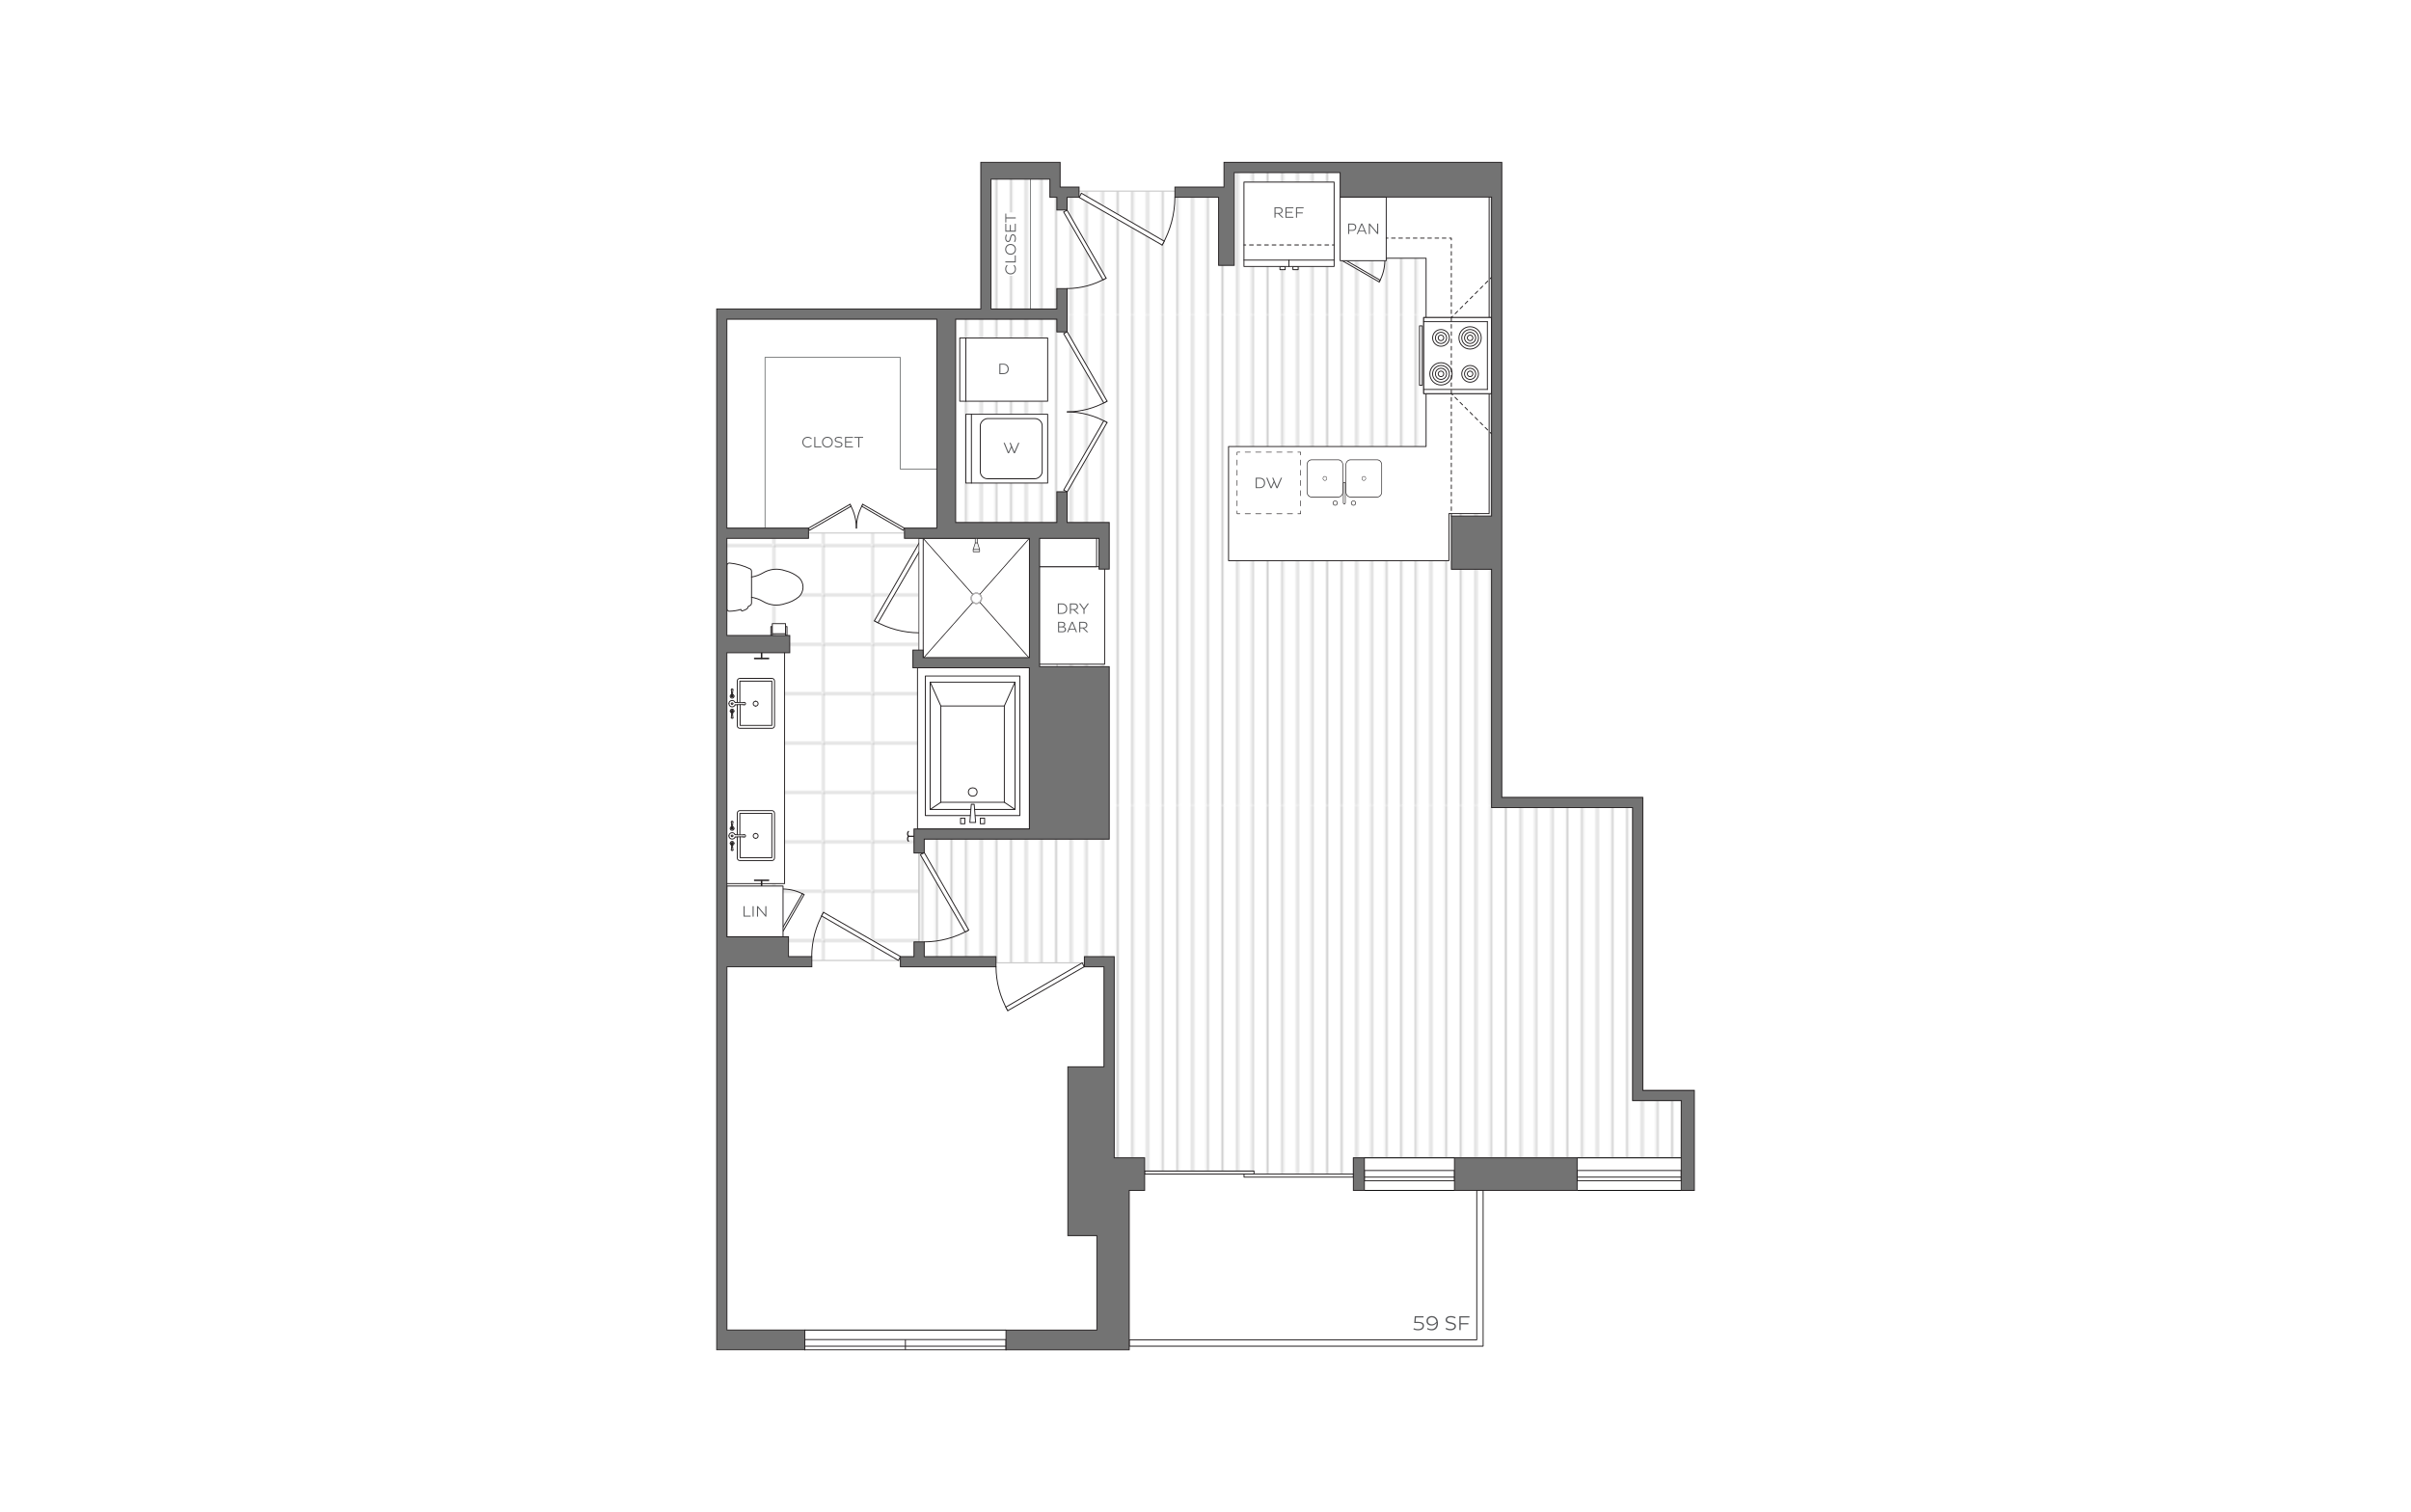 <?xml version="1.0" encoding="UTF-8"?>
<svg xmlns="http://www.w3.org/2000/svg" xmlns:xlink="http://www.w3.org/1999/xlink" viewBox="0 0 998 626">
  <defs>
    <clipPath id="clippath">
      <rect x="0" y="0" width="218.96" height="238.72" style="fill: none; stroke-width: 0px;"/>
    </clipPath>
    <pattern id="New_Pattern_Swatch_2" data-name="New Pattern Swatch 2" x="0" y="0" width="218.96" height="238.72" patternTransform="translate(-5131.61 -72.45) scale(.85)" patternUnits="userSpaceOnUse" viewBox="0 0 218.96 238.72">
      <g>
        <rect width="218.96" height="238.72" style="fill: none; stroke-width: 0px;"/>
        <g style="clip-path: url(#clippath);">
          <line x1="215.16" y1="238.72" x2="215.16" y2="0" style="fill: none; stroke: #ccc; stroke-miterlimit: 10; stroke-width: .95px;"/>
          <line x1="207.86" y1="238.72" x2="207.86" y2="0" style="fill: none; stroke: #ccc; stroke-miterlimit: 10; stroke-width: .95px;"/>
          <line x1="200.55" y1="238.72" x2="200.55" y2="0" style="fill: none; stroke: #ccc; stroke-miterlimit: 10; stroke-width: .95px;"/>
          <line x1="193.25" y1="238.72" x2="193.25" y2="0" style="fill: none; stroke: #ccc; stroke-miterlimit: 10; stroke-width: .95px;"/>
          <line x1="185.95" y1="238.72" x2="185.95" y2="0" style="fill: none; stroke: #ccc; stroke-miterlimit: 10; stroke-width: .95px;"/>
          <line x1="178.64" y1="238.72" x2="178.64" y2="0" style="fill: none; stroke: #ccc; stroke-miterlimit: 10; stroke-width: .95px;"/>
          <line x1="171.34" y1="238.72" x2="171.34" y2="0" style="fill: none; stroke: #ccc; stroke-miterlimit: 10; stroke-width: .95px;"/>
          <line x1="164.04" y1="238.72" x2="164.04" y2="0" style="fill: none; stroke: #ccc; stroke-miterlimit: 10; stroke-width: .95px;"/>
          <line x1="127.91" y1="238.72" x2="127.91" y2="0" style="fill: none; stroke: #ccc; stroke-miterlimit: 10; stroke-width: .95px;"/>
          <line x1="135.21" y1="238.72" x2="135.21" y2="0" style="fill: none; stroke: #ccc; stroke-miterlimit: 10; stroke-width: .95px;"/>
          <line x1="142.32" y1="238.72" x2="142.32" y2="0" style="fill: none; stroke: #ccc; stroke-miterlimit: 10; stroke-width: .95px;"/>
          <line x1="149.62" y1="238.72" x2="149.62" y2="0" style="fill: none; stroke: #ccc; stroke-miterlimit: 10; stroke-width: .95px;"/>
          <line x1="156.73" y1="238.72" x2="156.73" y2="0" style="fill: none; stroke: #ccc; stroke-miterlimit: 10; stroke-width: .95px;"/>
          <line x1="91.77" y1="238.72" x2="91.77" y2="0" style="fill: none; stroke: #ccc; stroke-miterlimit: 10; stroke-width: .95px;"/>
          <line x1="99.08" y1="238.72" x2="99.08" y2="0" style="fill: none; stroke: #ccc; stroke-miterlimit: 10; stroke-width: .95px;"/>
          <line x1="84.47" y1="238.72" x2="84.47" y2="0" style="fill: none; stroke: #ccc; stroke-miterlimit: 10; stroke-width: .95px;"/>
          <line x1="77.17" y1="238.72" x2="77.17" y2="0" style="fill: none; stroke: #ccc; stroke-miterlimit: 10; stroke-width: .95px;"/>
          <line x1="69.86" y1="238.72" x2="69.86" y2="0" style="fill: none; stroke: #ccc; stroke-miterlimit: 10; stroke-width: .95px;"/>
          <line x1="62.56" y1="238.72" x2="62.56" y2="0" style="fill: none; stroke: #ccc; stroke-miterlimit: 10; stroke-width: .95px;"/>
          <line x1="55.26" y1="238.72" x2="55.26" y2="0" style="fill: none; stroke: #ccc; stroke-miterlimit: 10; stroke-width: .95px;"/>
          <line x1="47.95" y1="238.72" x2="47.95" y2="0" style="fill: none; stroke: #ccc; stroke-miterlimit: 10; stroke-width: .95px;"/>
          <line x1="40.65" y1="238.72" x2="40.65" y2="0" style="fill: none; stroke: #ccc; stroke-miterlimit: 10; stroke-width: .95px;"/>
          <line x1="33.35" y1="238.72" x2="33.35" y2="0" style="fill: none; stroke: #ccc; stroke-miterlimit: 10; stroke-width: .95px;"/>
          <line x1="26.04" y1="238.72" x2="26.04" y2="0" style="fill: none; stroke: #ccc; stroke-miterlimit: 10; stroke-width: .95px;"/>
          <line x1="18.74" y1="238.72" x2="18.74" y2="0" style="fill: none; stroke: #ccc; stroke-miterlimit: 10; stroke-width: .95px;"/>
          <line x1="11.44" y1="238.72" x2="11.44" y2="0" style="fill: none; stroke: #ccc; stroke-miterlimit: 10; stroke-width: .95px;"/>
          <line x1="4.14" y1="238.72" x2="4.14" y2="0" style="fill: none; stroke: #ccc; stroke-miterlimit: 10; stroke-width: .95px;"/>
          <line x1="106.19" y1="238.72" x2="106.19" y2="0" style="fill: none; stroke: #ccc; stroke-miterlimit: 10; stroke-width: .95px;"/>
          <line x1="113.49" y1="238.72" x2="113.49" y2="0" style="fill: none; stroke: #ccc; stroke-miterlimit: 10; stroke-width: .95px;"/>
          <line x1="120.6" y1="238.72" x2="120.6" y2="0" style="fill: none; stroke: #ccc; stroke-miterlimit: 10; stroke-width: .95px;"/>
        </g>
      </g>
    </pattern>
    <pattern id="New_Pattern_Swatch_4" data-name="New Pattern Swatch 4" x="0" y="0" width="27.33" height="27.33" patternTransform="translate(-6138.71 -939.22) scale(.73)" patternUnits="userSpaceOnUse" viewBox="0 0 27.33 27.33">
      <g>
        <rect width="27.33" height="27.33" style="fill: none; stroke-width: 0px;"/>
        <path d="M27.33,27.33H0V0h27.33v27.33ZM.19,27.14h26.96V.19H.19v26.96Z" style="fill: gray; stroke-width: 0px;"/>
      </g>
    </pattern>
    <filter id="drop-shadow-1" filterUnits="userSpaceOnUse">
      <feOffset dx="-1" dy="-1"/>
      <feGaussianBlur result="blur" stdDeviation="3"/>
      <feFlood flood-color="#000" flood-opacity=".12"/>
      <feComposite in2="blur" operator="in"/>
      <feComposite in="SourceGraphic"/>
    </filter>
    <filter id="drop-shadow-2" filterUnits="userSpaceOnUse">
      <feOffset dx="-1" dy="-1"/>
      <feGaussianBlur result="blur-2" stdDeviation="3"/>
      <feFlood flood-color="#000" flood-opacity=".12"/>
      <feComposite in2="blur-2" operator="in"/>
      <feComposite in="SourceGraphic"/>
    </filter>
    <filter id="drop-shadow-3" filterUnits="userSpaceOnUse">
      <feOffset dx="-1" dy="-1"/>
      <feGaussianBlur result="blur-3" stdDeviation="3"/>
      <feFlood flood-color="#000" flood-opacity=".12"/>
      <feComposite in2="blur-3" operator="in"/>
      <feComposite in="SourceGraphic"/>
    </filter>
    <filter id="drop-shadow-4" filterUnits="userSpaceOnUse">
      <feOffset dx="-1" dy="-1"/>
      <feGaussianBlur result="blur-4" stdDeviation="3"/>
      <feFlood flood-color="#000" flood-opacity=".12"/>
      <feComposite in2="blur-4" operator="in"/>
      <feComposite in="SourceGraphic"/>
    </filter>
  </defs>
  <g id="backgrounds">
    <rect x="-15" y="-13" width="1028" height="652" style="fill: #fff; stroke-width: 0px;"/>
  </g>
  <g id="floorplans">
    <g>
      <g>
        <path d="M585.4,547.64l.23-2.74h3.62v.52h-3.13l-.15,1.81h1.12c1.37,0,2.34.46,2.34,1.6,0,1.35-1.13,1.91-2.38,1.91-1.04,0-1.69-.28-1.99-.41l.18-.49c.28.14.89.4,1.79.4s1.83-.37,1.83-1.39c0-.86-.78-1.16-1.78-1.16h-1.64l-.02-.04Z" style="fill: #58595b; stroke-width: 0px;"/>
        <path d="M592.59,550.23c1.35,0,2.06-1.01,2.06-2.44v-.11c-.3.39-.96,1.07-2.07,1.07-1.3,0-2.11-.7-2.11-1.9s.94-2.02,2.19-2.02c1.63,0,2.57,1.18,2.57,2.97s-.94,2.95-2.59,2.95c-.91,0-1.62-.32-1.93-.54l.2-.47c.3.23.91.51,1.68.51ZM594.6,547.14c-.19-1.06-.85-1.78-1.93-1.78-.94,0-1.61.64-1.61,1.49,0,.94.68,1.41,1.61,1.41,1.06,0,1.7-.77,1.93-1.12Z" style="fill: #58595b; stroke-width: 0px;"/>
        <path d="M598.55,549.68c.36.22,1.06.52,1.83.52.98,0,1.69-.43,1.69-1.14,0-.51-.37-.78-1.18-.96l-1.12-.26c-.9-.22-1.39-.7-1.39-1.43,0-.84.68-1.58,2.19-1.58.77,0,1.54.23,1.96.46l-.17.52c-.39-.24-1.16-.46-1.81-.46-1.11,0-1.58.47-1.58,1.01,0,.48.33.76.97.91l1.18.29c.99.25,1.56.65,1.56,1.46,0,1.03-.96,1.71-2.3,1.71-.81,0-1.6-.29-1.96-.51l.14-.55Z" style="fill: #58595b; stroke-width: 0px;"/>
        <path d="M604.63,548.27v2.38h-.55v-5.75h4.19v.52h-3.64v2.33h3.19v.52h-3.19Z" style="fill: #58595b; stroke-width: 0px;"/>
      </g>
      <polygon points="678.34 452.91 678.34 332.97 620.03 332.97 620.03 68.89 509.54 68.89 509.54 79.12 438.07 79.12 438.07 72.4 407.68 72.4 407.68 129.42 393.15 129.42 393.15 219.54 437.55 219.54 437.55 345.23 380.39 345.23 380.39 398.6 459.15 398.6 459.15 484.8 519.07 484.8 519.07 486.06 560.21 486.06 560.21 479.32 695.92 479.32 695.92 452.91 678.34 452.91" style="fill: url(#New_Pattern_Swatch_2); stroke: #ccc; stroke-miterlimit: 1; stroke-width: .5px;"/>
      <rect x="298.47" y="220.65" width="81.92" height="176.96" style="fill: url(#New_Pattern_Swatch_4); stroke: #ccc; stroke-miterlimit: 1; stroke-width: .5px;"/>
      <g>
        <rect x="473.81" y="484.8" width="45.26" height="1.25" style="fill: #fff; stroke: #231f20; stroke-linecap: round; stroke-linejoin: round; stroke-width: .38px;"/>
        <rect x="514.95" y="486.06" width="45.26" height="1.25" style="fill: #fff; stroke: #231f20; stroke-linecap: round; stroke-linejoin: round; stroke-width: .38px;"/>
      </g>
      <g>
        <path d="M486.33,81.74c-.05,6.95-1.85,13.67-5.28,19.71" style="fill: none; stroke: #231f20; stroke-linecap: round; stroke-linejoin: round; stroke-width: .38px;"/>
        <polygon points="481.93 99.86 447.62 79.98 446.74 81.74 481.05 101.45 481.93 99.86" style="fill: #fff; stroke: #231f20; stroke-linecap: round; stroke-linejoin: round; stroke-width: .38px;"/>
      </g>
      <g>
        <path d="M441.72,119.46c5.7-.04,11.2-1.52,16.15-4.33" style="fill: none; stroke: #231f20; stroke-linecap: round; stroke-linejoin: round; stroke-width: .38px;"/>
        <polygon points="456.57 115.86 440.27 87.74 441.72 87.02 457.86 115.14 456.57 115.86" style="fill: #fff; stroke: #231f20; stroke-linecap: round; stroke-linejoin: round; stroke-width: .38px;"/>
      </g>
      <g>
        <path d="M412.28,400.22c.05,6.41,1.71,12.61,4.87,18.18" style="fill: none; stroke: #231f20; stroke-linecap: round; stroke-linejoin: round; stroke-width: .38px;"/>
        <polygon points="416.34 416.94 447.98 398.6 448.79 400.22 417.15 418.4 416.34 416.94" style="fill: #fff; stroke: #231f20; stroke-linecap: round; stroke-linejoin: round; stroke-width: .38px;"/>
      </g>
      <g>
        <path d="M335.99,395.98c.05-6.45,1.72-12.68,4.9-18.28" style="fill: none; stroke: #231f20; stroke-linecap: round; stroke-linejoin: round; stroke-width: .38px;"/>
        <polygon points="340.07 379.17 371.89 397.61 372.71 395.98 340.89 377.7 340.07 379.17" style="fill: #fff; stroke: #231f20; stroke-linecap: round; stroke-linejoin: round; stroke-width: .38px;"/>
      </g>
      <g>
        <path d="M382.61,389.93c6.49-.05,12.75-1.73,18.39-4.93" style="fill: none; stroke: #231f20; stroke-linecap: round; stroke-linejoin: round; stroke-width: .38px;"/>
        <polygon points="399.52 385.83 380.97 353.81 382.61 352.99 401 385.01 399.52 385.83" style="fill: #fff; stroke: #231f20; stroke-linecap: round; stroke-linejoin: round; stroke-width: .38px;"/>
      </g>
      <g>
        <g>
          <path d="M354.49,218.66c-.03-3.48-.93-6.85-2.65-9.88" style="fill: none; stroke: #231f20; stroke-linecap: round; stroke-linejoin: round; stroke-width: .38px;"/>
          <polygon points="352.29 209.57 335.09 219.54 334.65 218.66 351.85 208.78 352.29 209.57" style="fill: #fff; stroke: #231f20; stroke-linecap: round; stroke-linejoin: round; stroke-width: .38px;"/>
        </g>
        <g>
          <path d="M354.49,218.66c.03-3.48.93-6.85,2.65-9.88" style="fill: none; stroke: #231f20; stroke-linecap: round; stroke-linejoin: round; stroke-width: .38px;"/>
          <polygon points="356.7 209.57 373.9 219.54 374.34 218.66 357.14 208.78 356.7 209.57" style="fill: #fff; stroke: #231f20; stroke-linecap: round; stroke-linejoin: round; stroke-width: .38px;"/>
        </g>
      </g>
      <g>
        <g>
          <path d="M441.76,170.5c5.82-.04,11.43-1.55,16.49-4.42" style="fill: none; stroke: #231f20; stroke-linecap: round; stroke-linejoin: round; stroke-width: .38px;"/>
          <polygon points="456.92 166.82 440.29 138.11 441.76 137.37 458.25 166.08 456.92 166.82" style="fill: #fff; stroke: #231f20; stroke-linecap: round; stroke-linejoin: round; stroke-width: .38px;"/>
        </g>
        <g>
          <path d="M441.76,170.5c5.82.04,11.43,1.55,16.49,4.42" style="fill: none; stroke: #231f20; stroke-linecap: round; stroke-linejoin: round; stroke-width: .38px;"/>
          <polygon points="456.92 174.18 440.29 202.88 441.76 203.62 458.25 174.91 456.92 174.18" style="fill: #fff; stroke: #231f20; stroke-linecap: round; stroke-linejoin: round; stroke-width: .38px;"/>
        </g>
      </g>
      <g>
        <path d="M361.94,257.01c5.69,3.23,12.02,4.92,18.56,4.97h1.58" style="fill: none; stroke: #231f20; stroke-linecap: round; stroke-linejoin: round; stroke-width: .38px;"/>
        <polygon points="363.44 257.84 382.17 225.52 380.51 224.69 361.94 257.01 363.44 257.84" style="fill: #fff; stroke: #231f20; stroke-linecap: round; stroke-linejoin: round; stroke-width: .38px;"/>
      </g>
      <g>
        <path d="M332.84,370.36c-2.66-1.51-5.75-2.3-8.8-2.32h-.64" style="fill: none; stroke: #231f20; stroke-linecap: round; stroke-linejoin: round; stroke-width: .38px;"/>
        <polygon points="332.15 369.97 323.4 385.06 324.18 385.45 332.84 370.36 332.15 369.97" style="fill: #fff; stroke: #231f20; stroke-linecap: round; stroke-linejoin: round; stroke-width: .38px;"/>
      </g>
      <g>
        <path d="M570.89,116.72c1.54-2.71,2.34-5.85,2.36-8.97v-.65" style="fill: none; stroke: #231f20; stroke-linecap: round; stroke-linejoin: round; stroke-width: .38px;"/>
        <polygon points="571.29 116.01 555.91 107.1 555.52 107.89 570.89 116.72 571.29 116.01" style="fill: #fff; stroke: #231f20; stroke-linecap: round; stroke-linejoin: round; stroke-width: .38px;"/>
      </g>
      <polygon points="613.92 554.67 613.92 492.8 611.29 492.8 611.29 554.67 467.43 554.67 467.43 557.3 613.91 557.3 613.91 557.3 613.92 557.3 613.92 554.68 613.92 554.67 613.92 554.67" style="fill: #fff; stroke: #231f20; stroke-miterlimit: 1; stroke-width: .38px;"/>
      <g>
        <g>
          <polygon points="404.14 247.68 426.11 272.47 382.17 272.47 404.14 247.68" style="fill: #fff; stroke-width: 0px;"/>
          <polygon points="404.14 247.68 426.11 272.47 382.17 272.47 404.14 247.68" style="fill: none; stroke: #231f20; stroke-linecap: round; stroke-linejoin: round; stroke-width: .25px;"/>
        </g>
        <g>
          <polygon points="404.14 247.68 382.17 272.47 382.17 222.88 404.14 247.68" style="fill: #fff; stroke-width: 0px;"/>
          <polygon points="404.14 247.68 382.17 272.47 382.17 222.88 404.14 247.68" style="fill: none; stroke: #231f20; stroke-linecap: round; stroke-linejoin: round; stroke-width: .25px;"/>
        </g>
        <g>
          <polygon points="404.14 247.68 382.17 222.88 426.11 222.88 404.14 247.68" style="fill: #fff; stroke-width: 0px;"/>
          <polygon points="404.14 247.68 382.17 222.88 426.11 222.88 404.14 247.68" style="fill: none; stroke: #231f20; stroke-linecap: round; stroke-linejoin: round; stroke-width: .25px;"/>
        </g>
        <g>
          <polygon points="404.14 247.68 426.11 222.88 426.11 272.47 404.14 247.68" style="fill: #fff; stroke-width: 0px;"/>
          <polygon points="404.14 247.68 426.11 222.88 426.11 272.47 404.14 247.68" style="fill: none; stroke: #231f20; stroke-linecap: round; stroke-linejoin: round; stroke-width: .25px;"/>
        </g>
        <rect x="380.39" y="222.87" width="1.69" height="49.53" style="fill: #fff; stroke: #231f20; stroke-linecap: round; stroke-linejoin: round; stroke-width: .25px;"/>
      </g>
      <g>
        <polygon points="403.68 222.41 403.68 224.86 402.83 227.51 402.83 228.42 405.5 228.42 405.5 227.48 404.65 224.8 404.65 222.41 403.68 222.41" style="fill: #f0f1f1; stroke: #231f20; stroke-linecap: round; stroke-linejoin: round; stroke-width: .25px;"/>
        <line x1="403.68" y1="224.75" x2="404.67" y2="224.75" style="fill: none; stroke: #231f20; stroke-linecap: round; stroke-linejoin: round; stroke-width: .25px;"/>
        <line x1="405.5" y1="227.48" x2="402.82" y2="227.48" style="fill: none; stroke: #231f20; stroke-linecap: round; stroke-linejoin: round; stroke-width: .25px;"/>
      </g>
      <g>
        <rect x="319.08" y="259.39" width=".61" height="3.69" style="fill: #fff; stroke: #231f20; stroke-linecap: round; stroke-linejoin: round; stroke-width: .38px;"/>
        <rect x="325.16" y="259.39" width=".61" height="3.69" style="fill: #fff; stroke: #231f20; stroke-linecap: round; stroke-linejoin: round; stroke-width: .38px;"/>
        <rect x="319.69" y="258.17" width="5.47" height="4.2" style="fill: #fff; stroke: #231f20; stroke-linecap: round; stroke-linejoin: round; stroke-width: .38px;"/>
      </g>
      <g>
        <line x1="378.39" y1="346.23" x2="376.06" y2="346.23" style="fill: #fff; stroke: #231f20; stroke-linecap: round; stroke-linejoin: round; stroke-width: .5px;"/>
        <path d="M376.11,346.23c-.08.08-.41.42-.43.98-.02.57.29.94.36,1.02" style="fill: #fff; stroke: #231f20; stroke-linecap: round; stroke-linejoin: round; stroke-width: .5px;"/>
        <path d="M376.11,346.23c-.08-.08-.41-.42-.43-.98-.02-.57.29-.94.36-1.02" style="fill: #fff; stroke: #231f20; stroke-linecap: round; stroke-linejoin: round; stroke-width: .5px;"/>
      </g>
      <rect x="300.88" y="270.24" width="24.89" height="96.56" style="fill: #fff; filter: url(#drop-shadow-1); stroke: #231f20; stroke-linecap: round; stroke-linejoin: round; stroke-width: .38px;"/>
      <g>
        <g>
          <g id="ARC">
            <path d="M312.8,345.03c-.56,0-1.02.46-1.02,1.02s.46,1.02,1.02,1.02" style="fill: none; stroke: #231f20; stroke-linecap: round; stroke-linejoin: round; stroke-width: .38px;"/>
          </g>
          <g id="ARC-2" data-name="ARC">
            <path d="M312.8,347.07c.56,0,1.02-.46,1.02-1.02s-.46-1.02-1.02-1.02" style="fill: none; stroke: #231f20; stroke-linecap: round; stroke-linejoin: round; stroke-width: .38px;"/>
          </g>
          <g id="ARC-3" data-name="ARC">
            <path d="M303.83,349.11c0-.43-.35-.78-.78-.78s-.78.35-.78.78" style="fill: none; stroke: #231f20; stroke-linecap: round; stroke-linejoin: round; stroke-width: .38px;"/>
          </g>
          <g id="ARC-4" data-name="ARC">
            <path d="M302.27,349.11c0,.35.24.66.58.75" style="fill: none; stroke: #231f20; stroke-linecap: round; stroke-linejoin: round; stroke-width: .38px;"/>
          </g>
          <g id="LINE">
            <line x1="302.85" y1="349.34" x2="302.85" y2="349.86" style="fill: none; stroke: #231f20; stroke-linecap: round; stroke-linejoin: round; stroke-width: .38px;"/>
          </g>
          <g id="ARC-5" data-name="ARC">
            <path d="M302.75,349.11c0,.09.04.18.11.23" style="fill: none; stroke: #231f20; stroke-linecap: round; stroke-linejoin: round; stroke-width: .38px;"/>
          </g>
          <g id="ARC-6" data-name="ARC">
            <path d="M303.35,349.11c0-.17-.14-.3-.3-.3s-.3.14-.3.3" style="fill: none; stroke: #231f20; stroke-linecap: round; stroke-linejoin: round; stroke-width: .38px;"/>
          </g>
          <g id="ARC-7" data-name="ARC">
            <path d="M303.25,349.33c.06-.06.1-.14.1-.23" style="fill: none; stroke: #231f20; stroke-linecap: round; stroke-linejoin: round; stroke-width: .38px;"/>
          </g>
          <g id="LINE-2" data-name="LINE">
            <line x1="303.25" y1="349.86" x2="303.25" y2="349.33" style="fill: none; stroke: #231f20; stroke-linecap: round; stroke-linejoin: round; stroke-width: .38px;"/>
          </g>
          <g id="ARC-8" data-name="ARC">
            <path d="M303.25,349.86c.34-.09.58-.4.58-.75" style="fill: none; stroke: #231f20; stroke-linecap: round; stroke-linejoin: round; stroke-width: .38px;"/>
          </g>
          <g id="ARC-9" data-name="ARC">
            <path d="M303.83,342.98c0-.35-.24-.66-.58-.75" style="fill: none; stroke: #231f20; stroke-linecap: round; stroke-linejoin: round; stroke-width: .38px;"/>
          </g>
          <g id="LINE-3" data-name="LINE">
            <line x1="303.25" y1="342.76" x2="303.25" y2="342.23" style="fill: none; stroke: #231f20; stroke-linecap: round; stroke-linejoin: round; stroke-width: .38px;"/>
          </g>
          <g id="ARC-10" data-name="ARC">
            <path d="M303.35,342.99c0-.09-.04-.17-.1-.23" style="fill: none; stroke: #231f20; stroke-linecap: round; stroke-linejoin: round; stroke-width: .38px;"/>
          </g>
          <g id="ARC-11" data-name="ARC">
            <path d="M302.75,342.99c0,.17.14.3.3.3s.3-.14.3-.3" style="fill: none; stroke: #231f20; stroke-linecap: round; stroke-linejoin: round; stroke-width: .38px;"/>
          </g>
          <g id="ARC-12" data-name="ARC">
            <path d="M302.85,342.75c-.07.06-.11.14-.11.23" style="fill: none; stroke: #231f20; stroke-linecap: round; stroke-linejoin: round; stroke-width: .38px;"/>
          </g>
          <g id="LINE-4" data-name="LINE">
            <line x1="302.85" y1="342.23" x2="302.85" y2="342.75" style="fill: none; stroke: #231f20; stroke-linecap: round; stroke-linejoin: round; stroke-width: .38px;"/>
          </g>
          <g id="ARC-13" data-name="ARC">
            <path d="M302.85,342.23c-.34.09-.58.4-.58.75" style="fill: none; stroke: #231f20; stroke-linecap: round; stroke-linejoin: round; stroke-width: .38px;"/>
          </g>
          <g id="ARC-14" data-name="ARC">
            <path d="M302.27,342.98c0,.43.35.78.78.78s.78-.35.78-.78" style="fill: none; stroke: #231f20; stroke-linecap: round; stroke-linejoin: round; stroke-width: .38px;"/>
          </g>
          <g id="ARC-15" data-name="ARC">
            <path d="M304.28,345.55c-.28-.68-1.05-1.01-1.73-.73-.5.2-.83.69-.83,1.23" style="fill: none; stroke: #231f20; stroke-linecap: round; stroke-linejoin: round; stroke-width: .38px;"/>
          </g>
          <g id="ARC-16" data-name="ARC">
            <path d="M301.72,346.05c0,.73.6,1.33,1.33,1.33.54,0,1.03-.33,1.23-.83" style="fill: none; stroke: #231f20; stroke-linecap: round; stroke-linejoin: round; stroke-width: .38px;"/>
          </g>
          <g id="ARC-17" data-name="ARC">
            <path d="M307.76,346.47c-1.16-.04-2.32-.02-3.47.07" style="fill: none; stroke: #231f20; stroke-linecap: round; stroke-linejoin: round; stroke-width: .38px;"/>
          </g>
          <g id="ARC-18" data-name="ARC">
            <path d="M307.76,346.47c.23.17.57.12.74-.11s.12-.57-.11-.74c-.19-.14-.44-.14-.63,0" style="fill: none; stroke: #231f20; stroke-linecap: round; stroke-linejoin: round; stroke-width: .38px;"/>
          </g>
          <g id="ARC-19" data-name="ARC">
            <path d="M304.28,345.55c1.16.09,2.32.12,3.47.07" style="fill: none; stroke: #231f20; stroke-linecap: round; stroke-linejoin: round; stroke-width: .38px;"/>
          </g>
          <g id="ARC-20" data-name="ARC">
            <path d="M303.4,346.05c0-.2-.16-.36-.36-.36s-.36.16-.36.36" style="fill: none; stroke: #231f20; stroke-linecap: round; stroke-linejoin: round; stroke-width: .38px;"/>
          </g>
          <g id="ARC-21" data-name="ARC">
            <path d="M302.68,346.05c0,.2.16.36.36.36s.36-.16.36-.36" style="fill: none; stroke: #231f20; stroke-linecap: round; stroke-linejoin: round; stroke-width: .38px;"/>
          </g>
          <g id="LINE-5" data-name="LINE">
            <line x1="302.85" y1="350.59" x2="302.85" y2="349.34" style="fill: none; stroke: #231f20; stroke-linecap: round; stroke-linejoin: round; stroke-width: .38px;"/>
          </g>
          <g id="LINE-6" data-name="LINE">
            <line x1="302.7" y1="351.86" x2="302.85" y2="350.59" style="fill: none; stroke: #231f20; stroke-linecap: round; stroke-linejoin: round; stroke-width: .38px;"/>
          </g>
          <g id="ARC-22" data-name="ARC">
            <path d="M302.7,351.86c.03.19.21.33.41.3.15-.02.27-.13.3-.28" style="fill: none; stroke: #231f20; stroke-linecap: round; stroke-linejoin: round; stroke-width: .38px;"/>
          </g>
          <g id="LINE-7" data-name="LINE">
            <line x1="303.25" y1="350.59" x2="303.4" y2="351.88" style="fill: none; stroke: #231f20; stroke-linecap: round; stroke-linejoin: round; stroke-width: .38px;"/>
          </g>
          <g id="LINE-8" data-name="LINE">
            <line x1="303.25" y1="349.34" x2="303.25" y2="350.59" style="fill: none; stroke: #231f20; stroke-linecap: round; stroke-linejoin: round; stroke-width: .38px;"/>
          </g>
          <g id="ARC-23" data-name="ARC">
            <path d="M303.25,349.34c.07-.06.1-.14.1-.23" style="fill: none; stroke: #231f20; stroke-linecap: round; stroke-linejoin: round; stroke-width: .38px;"/>
          </g>
          <g id="ARC-24" data-name="ARC">
            <path d="M303.36,349.11c0-.17-.14-.31-.31-.31s-.31.14-.31.31" style="fill: none; stroke: #231f20; stroke-linecap: round; stroke-linejoin: round; stroke-width: .38px;"/>
          </g>
          <g id="ARC-25" data-name="ARC">
            <path d="M302.75,349.11c0,.09.04.17.1.23" style="fill: none; stroke: #231f20; stroke-linecap: round; stroke-linejoin: round; stroke-width: .38px;"/>
          </g>
          <g id="ARC-26" data-name="ARC">
            <path d="M302.85,342.75c-.07.06-.1.14-.1.23" style="fill: none; stroke: #231f20; stroke-linecap: round; stroke-linejoin: round; stroke-width: .38px;"/>
          </g>
          <g id="ARC-27" data-name="ARC">
            <path d="M302.75,342.98c0,.17.14.31.31.31s.31-.14.31-.31" style="fill: none; stroke: #231f20; stroke-linecap: round; stroke-linejoin: round; stroke-width: .38px;"/>
          </g>
          <g id="ARC-28" data-name="ARC">
            <path d="M303.36,342.98c0-.09-.04-.17-.1-.23" style="fill: none; stroke: #231f20; stroke-linecap: round; stroke-linejoin: round; stroke-width: .38px;"/>
          </g>
          <g id="LINE-9" data-name="LINE">
            <line x1="303.25" y1="341.5" x2="303.25" y2="342.75" style="fill: none; stroke: #231f20; stroke-linecap: round; stroke-linejoin: round; stroke-width: .38px;"/>
          </g>
          <g id="LINE-10" data-name="LINE">
            <line x1="303.4" y1="340.22" x2="303.25" y2="341.5" style="fill: none; stroke: #231f20; stroke-linecap: round; stroke-linejoin: round; stroke-width: .38px;"/>
          </g>
          <g id="ARC-29" data-name="ARC">
            <path d="M303.4,340.22c-.04-.19-.23-.32-.42-.28-.15.03-.26.15-.28.3" style="fill: none; stroke: #231f20; stroke-linecap: round; stroke-linejoin: round; stroke-width: .38px;"/>
          </g>
          <g id="LINE-11" data-name="LINE">
            <line x1="302.85" y1="341.5" x2="302.7" y2="340.24" style="fill: none; stroke: #231f20; stroke-linecap: round; stroke-linejoin: round; stroke-width: .38px;"/>
          </g>
          <g id="LINE-12" data-name="LINE">
            <line x1="302.85" y1="342.75" x2="302.85" y2="341.5" style="fill: none; stroke: #231f20; stroke-linecap: round; stroke-linejoin: round; stroke-width: .38px;"/>
          </g>
        </g>
        <polyline points="306.25 345.53 306.25 336.73 319.49 336.73 319.49 355.06 306.36 355.06 306.36 346.5" style="fill: none; stroke: #231f20; stroke-linecap: round; stroke-linejoin: round; stroke-width: .38px;"/>
        <path d="M305.18,345.58v-8.92c0-.59.48-1.07,1.07-1.07h13.29c.59,0,1.07.48,1.07,1.07v18.54c0,.59-.48,1.07-1.07,1.07h-13.29c-.59,0-1.07-.48-1.07-1.07v-8.7" style="fill: none; stroke: #231f20; stroke-linecap: round; stroke-linejoin: round; stroke-width: .38px;"/>
      </g>
      <g>
        <g>
          <g id="ARC-30" data-name="ARC">
            <path d="M312.8,290.28c-.56,0-1.02.46-1.02,1.02s.46,1.02,1.02,1.02" style="fill: none; stroke: #231f20; stroke-linecap: round; stroke-linejoin: round; stroke-width: .38px;"/>
          </g>
          <g id="ARC-31" data-name="ARC">
            <path d="M312.8,292.32c.56,0,1.02-.46,1.02-1.02s-.46-1.02-1.02-1.02" style="fill: none; stroke: #231f20; stroke-linecap: round; stroke-linejoin: round; stroke-width: .38px;"/>
          </g>
          <g id="ARC-32" data-name="ARC">
            <path d="M303.83,294.36c0-.43-.35-.78-.78-.78s-.78.35-.78.78" style="fill: none; stroke: #231f20; stroke-linecap: round; stroke-linejoin: round; stroke-width: .38px;"/>
          </g>
          <g id="ARC-33" data-name="ARC">
            <path d="M302.27,294.36c0,.35.24.66.58.75" style="fill: none; stroke: #231f20; stroke-linecap: round; stroke-linejoin: round; stroke-width: .38px;"/>
          </g>
          <g id="LINE-13" data-name="LINE">
            <line x1="302.85" y1="294.59" x2="302.85" y2="295.11" style="fill: none; stroke: #231f20; stroke-linecap: round; stroke-linejoin: round; stroke-width: .38px;"/>
          </g>
          <g id="ARC-34" data-name="ARC">
            <path d="M302.75,294.36c0,.09.04.18.11.23" style="fill: none; stroke: #231f20; stroke-linecap: round; stroke-linejoin: round; stroke-width: .38px;"/>
          </g>
          <g id="ARC-35" data-name="ARC">
            <path d="M303.35,294.36c0-.17-.14-.3-.3-.3s-.3.14-.3.3" style="fill: none; stroke: #231f20; stroke-linecap: round; stroke-linejoin: round; stroke-width: .38px;"/>
          </g>
          <g id="ARC-36" data-name="ARC">
            <path d="M303.25,294.59c.06-.06.1-.14.1-.23" style="fill: none; stroke: #231f20; stroke-linecap: round; stroke-linejoin: round; stroke-width: .38px;"/>
          </g>
          <g id="LINE-14" data-name="LINE">
            <line x1="303.25" y1="295.11" x2="303.25" y2="294.59" style="fill: none; stroke: #231f20; stroke-linecap: round; stroke-linejoin: round; stroke-width: .38px;"/>
          </g>
          <g id="ARC-37" data-name="ARC">
            <path d="M303.25,295.11c.34-.09.58-.4.58-.75" style="fill: none; stroke: #231f20; stroke-linecap: round; stroke-linejoin: round; stroke-width: .38px;"/>
          </g>
          <g id="ARC-38" data-name="ARC">
            <path d="M303.83,288.24c0-.35-.24-.66-.58-.75" style="fill: none; stroke: #231f20; stroke-linecap: round; stroke-linejoin: round; stroke-width: .38px;"/>
          </g>
          <g id="LINE-15" data-name="LINE">
            <line x1="303.25" y1="288.01" x2="303.25" y2="287.48" style="fill: none; stroke: #231f20; stroke-linecap: round; stroke-linejoin: round; stroke-width: .38px;"/>
          </g>
          <g id="ARC-39" data-name="ARC">
            <path d="M303.35,288.24c0-.09-.04-.17-.1-.23" style="fill: none; stroke: #231f20; stroke-linecap: round; stroke-linejoin: round; stroke-width: .38px;"/>
          </g>
          <g id="ARC-40" data-name="ARC">
            <path d="M302.75,288.24c0,.17.14.3.3.3s.3-.14.3-.3" style="fill: none; stroke: #231f20; stroke-linecap: round; stroke-linejoin: round; stroke-width: .38px;"/>
          </g>
          <g id="ARC-41" data-name="ARC">
            <path d="M302.85,288c-.07.06-.11.14-.11.23" style="fill: none; stroke: #231f20; stroke-linecap: round; stroke-linejoin: round; stroke-width: .38px;"/>
          </g>
          <g id="LINE-16" data-name="LINE">
            <line x1="302.85" y1="287.48" x2="302.85" y2="288" style="fill: none; stroke: #231f20; stroke-linecap: round; stroke-linejoin: round; stroke-width: .38px;"/>
          </g>
          <g id="ARC-42" data-name="ARC">
            <path d="M302.85,287.48c-.34.09-.58.4-.58.75" style="fill: none; stroke: #231f20; stroke-linecap: round; stroke-linejoin: round; stroke-width: .38px;"/>
          </g>
          <g id="ARC-43" data-name="ARC">
            <path d="M302.27,288.24c0,.43.35.78.78.78s.78-.35.78-.78" style="fill: none; stroke: #231f20; stroke-linecap: round; stroke-linejoin: round; stroke-width: .38px;"/>
          </g>
          <g id="ARC-44" data-name="ARC">
            <path d="M304.28,290.8c-.28-.68-1.05-1.01-1.73-.73-.5.2-.83.69-.83,1.23" style="fill: none; stroke: #231f20; stroke-linecap: round; stroke-linejoin: round; stroke-width: .38px;"/>
          </g>
          <g id="ARC-45" data-name="ARC">
            <path d="M301.72,291.3c0,.73.6,1.33,1.33,1.33.54,0,1.03-.33,1.23-.83" style="fill: none; stroke: #231f20; stroke-linecap: round; stroke-linejoin: round; stroke-width: .38px;"/>
          </g>
          <g id="ARC-46" data-name="ARC">
            <path d="M307.76,291.72c-1.16-.04-2.32-.02-3.47.07" style="fill: none; stroke: #231f20; stroke-linecap: round; stroke-linejoin: round; stroke-width: .38px;"/>
          </g>
          <g id="ARC-47" data-name="ARC">
            <path d="M307.76,291.72c.23.17.57.12.74-.11s.12-.57-.11-.74c-.19-.14-.44-.14-.63,0" style="fill: none; stroke: #231f20; stroke-linecap: round; stroke-linejoin: round; stroke-width: .38px;"/>
          </g>
          <g id="ARC-48" data-name="ARC">
            <path d="M304.28,290.8c1.16.09,2.32.12,3.47.07" style="fill: none; stroke: #231f20; stroke-linecap: round; stroke-linejoin: round; stroke-width: .38px;"/>
          </g>
          <g id="ARC-49" data-name="ARC">
            <path d="M303.4,291.3c0-.2-.16-.36-.36-.36s-.36.16-.36.36" style="fill: none; stroke: #231f20; stroke-linecap: round; stroke-linejoin: round; stroke-width: .38px;"/>
          </g>
          <g id="ARC-50" data-name="ARC">
            <path d="M302.68,291.3c0,.2.16.36.36.36s.36-.16.36-.36" style="fill: none; stroke: #231f20; stroke-linecap: round; stroke-linejoin: round; stroke-width: .38px;"/>
          </g>
          <g id="LINE-17" data-name="LINE">
            <line x1="302.85" y1="295.84" x2="302.85" y2="294.59" style="fill: none; stroke: #231f20; stroke-linecap: round; stroke-linejoin: round; stroke-width: .38px;"/>
          </g>
          <g id="LINE-18" data-name="LINE">
            <line x1="302.7" y1="297.11" x2="302.85" y2="295.84" style="fill: none; stroke: #231f20; stroke-linecap: round; stroke-linejoin: round; stroke-width: .38px;"/>
          </g>
          <g id="ARC-51" data-name="ARC">
            <path d="M302.7,297.11c.03.19.21.33.41.3.15-.02.27-.13.3-.28" style="fill: none; stroke: #231f20; stroke-linecap: round; stroke-linejoin: round; stroke-width: .38px;"/>
          </g>
          <g id="LINE-19" data-name="LINE">
            <line x1="303.25" y1="295.84" x2="303.4" y2="297.13" style="fill: none; stroke: #231f20; stroke-linecap: round; stroke-linejoin: round; stroke-width: .38px;"/>
          </g>
          <g id="LINE-20" data-name="LINE">
            <line x1="303.25" y1="294.59" x2="303.25" y2="295.84" style="fill: none; stroke: #231f20; stroke-linecap: round; stroke-linejoin: round; stroke-width: .38px;"/>
          </g>
          <g id="ARC-52" data-name="ARC">
            <path d="M303.25,294.59c.07-.06.1-.14.1-.23" style="fill: none; stroke: #231f20; stroke-linecap: round; stroke-linejoin: round; stroke-width: .38px;"/>
          </g>
          <g id="ARC-53" data-name="ARC">
            <path d="M303.36,294.36c0-.17-.14-.31-.31-.31s-.31.14-.31.31" style="fill: none; stroke: #231f20; stroke-linecap: round; stroke-linejoin: round; stroke-width: .38px;"/>
          </g>
          <g id="ARC-54" data-name="ARC">
            <path d="M302.75,294.36c0,.09.04.17.1.23" style="fill: none; stroke: #231f20; stroke-linecap: round; stroke-linejoin: round; stroke-width: .38px;"/>
          </g>
          <g id="ARC-55" data-name="ARC">
            <path d="M302.85,288.01c-.07.06-.1.14-.1.23" style="fill: none; stroke: #231f20; stroke-linecap: round; stroke-linejoin: round; stroke-width: .38px;"/>
          </g>
          <g id="ARC-56" data-name="ARC">
            <path d="M302.75,288.24c0,.17.14.31.31.31s.31-.14.31-.31" style="fill: none; stroke: #231f20; stroke-linecap: round; stroke-linejoin: round; stroke-width: .38px;"/>
          </g>
          <g id="ARC-57" data-name="ARC">
            <path d="M303.36,288.24c0-.09-.04-.17-.1-.23" style="fill: none; stroke: #231f20; stroke-linecap: round; stroke-linejoin: round; stroke-width: .38px;"/>
          </g>
          <g id="LINE-21" data-name="LINE">
            <line x1="303.25" y1="286.76" x2="303.25" y2="288.01" style="fill: none; stroke: #231f20; stroke-linecap: round; stroke-linejoin: round; stroke-width: .38px;"/>
          </g>
          <g id="LINE-22" data-name="LINE">
            <line x1="303.4" y1="285.47" x2="303.25" y2="286.76" style="fill: none; stroke: #231f20; stroke-linecap: round; stroke-linejoin: round; stroke-width: .38px;"/>
          </g>
          <g id="ARC-58" data-name="ARC">
            <path d="M303.4,285.47c-.04-.19-.23-.32-.42-.28-.15.03-.26.15-.28.3" style="fill: none; stroke: #231f20; stroke-linecap: round; stroke-linejoin: round; stroke-width: .38px;"/>
          </g>
          <g id="LINE-23" data-name="LINE">
            <line x1="302.85" y1="286.76" x2="302.7" y2="285.49" style="fill: none; stroke: #231f20; stroke-linecap: round; stroke-linejoin: round; stroke-width: .38px;"/>
          </g>
          <g id="LINE-24" data-name="LINE">
            <line x1="302.85" y1="288.01" x2="302.85" y2="286.76" style="fill: none; stroke: #231f20; stroke-linecap: round; stroke-linejoin: round; stroke-width: .38px;"/>
          </g>
        </g>
        <polyline points="306.25 290.78 306.25 281.98 319.49 281.98 319.49 300.31 306.36 300.31 306.36 291.76" style="fill: none; stroke: #231f20; stroke-linecap: round; stroke-linejoin: round; stroke-width: .38px;"/>
        <path d="M305.18,290.83v-8.92c0-.59.48-1.07,1.07-1.07h13.29c.59,0,1.07.48,1.07,1.07v18.54c0,.59-.48,1.07-1.07,1.07h-13.29c-.59,0-1.07-.48-1.07-1.07v-8.7" style="fill: none; stroke: #231f20; stroke-linecap: round; stroke-linejoin: round; stroke-width: .38px;"/>
      </g>
      <g>
        <polygon points="426.11 343.16 426.1 276.46 379.78 276.46 379.78 343.16 426.11 343.16" style="fill: #fff; stroke: #231f20; stroke-linecap: round; stroke-linejoin: round; stroke-width: .38px;"/>
        <rect x="373.71" y="289.17" width="57.76" height="39.15" transform="translate(711.34 -93.84) rotate(90)" style="fill: #fff; stroke: #231f20; stroke-linecap: round; stroke-linejoin: round; stroke-width: .38px;"/>
        <rect x="376.24" y="291.2" width="52.7" height="35.1" transform="translate(711.34 -93.84) rotate(90)" style="fill: #fff; stroke: #231f20; stroke-linecap: round; stroke-linejoin: round; stroke-width: .38px;"/>
        <rect x="382.65" y="299.06" width="39.87" height="26.28" transform="translate(714.79 -90.39) rotate(90)" style="fill: #fff; stroke: #231f20; stroke-linecap: round; stroke-linejoin: round; stroke-width: .38px;"/>
        <line x1="389.45" y1="332.13" x2="385.04" y2="335.1" style="fill: #fff; stroke: #231f20; stroke-linecap: round; stroke-linejoin: round; stroke-width: .38px;"/>
        <line x1="415.73" y1="332.13" x2="420.14" y2="335.1" style="fill: #fff; stroke: #231f20; stroke-linecap: round; stroke-linejoin: round; stroke-width: .38px;"/>
        <line x1="415.73" y1="292.26" x2="420.14" y2="282.4" style="fill: #fff; stroke: #231f20; stroke-linecap: round; stroke-linejoin: round; stroke-width: .38px;"/>
        <line x1="389.45" y1="292.26" x2="385.04" y2="282.4" style="fill: #fff; stroke: #231f20; stroke-linecap: round; stroke-linejoin: round; stroke-width: .38px;"/>
        <g>
          <g>
            <g id="POLYLINE">
              <rect x="405.77" y="338.71" width="1.8" height="2.3" style="fill: none; stroke: #231f20; stroke-linecap: round; stroke-linejoin: round; stroke-width: .38px;"/>
            </g>
            <g id="POLYLINE-2" data-name="POLYLINE">
              <rect x="397.61" y="338.71" width="1.8" height="2.3" style="fill: none; stroke: #231f20; stroke-linecap: round; stroke-linejoin: round; stroke-width: .38px;"/>
            </g>
            <g id="POLYLINE-3" data-name="POLYLINE">
              <polygon points="403.25 332.97 402.05 332.97 401.45 340.49 403.85 340.49 403.25 332.97" style="fill: #fcfdff; stroke: #231f20; stroke-linecap: round; stroke-linejoin: round; stroke-width: .38px;"/>
            </g>
          </g>
          <ellipse cx="402.65" cy="327.88" rx="1.8" ry="1.73" style="fill: none; stroke: #231f20; stroke-linecap: round; stroke-linejoin: round; stroke-width: .38px;"/>
        </g>
      </g>
      <g>
        <polyline points="315.38 364.43 315.38 366.34 315.38 366.8 315.13 366.8 315.13 364.43 315.38 364.43" style="fill: #fff; stroke: #231f20; stroke-linecap: round; stroke-linejoin: round; stroke-width: .38px;"/>
        <rect x="312.29" y="364.31" width="5.93" height=".24" style="fill: #fff; stroke: #231f20; stroke-linecap: round; stroke-linejoin: round; stroke-width: .38px;"/>
      </g>
      <g>
        <polyline points="315.13 272.6 315.13 270.7 315.13 270.24 315.38 270.24 315.38 272.6 315.13 272.6" style="fill: #fff; stroke: #231f20; stroke-linecap: round; stroke-linejoin: round; stroke-width: .38px;"/>
        <rect x="312.29" y="272.48" width="5.93" height=".24" style="fill: #fff; stroke: #231f20; stroke-linecap: round; stroke-linejoin: round; stroke-width: .38px;"/>
      </g>
      <g id="INSERT">
        <g id="INSERT-2" data-name="INSERT">
          <g id="LWPOLYLINE">
            <path d="M311.09,247.27v2.34c0,.4-.2.77-.51,1.01-.29.17-.58.33-.88.48v.08c-.08.38-.29.71-.6.93-.61.37-1.28.65-1.98.83-.19-.12-.33-.29-.39-.5l-.04-.14c-1.53.46-3.12.71-4.72.75-.28.02-.56-.08-.77-.27-.21-.19-.32-.47-.32-.75v-17.91c0-.28.11-.56.32-.75.21-.19.49-.29.77-.27,2.99.28,5.91,1.1,8.61,2.43.32.24.51.61.51,1.01v2.34c1.68-.27,3.29-.85,4.75-1.71,2.77-1.65,6.12-1.98,9.16-.91,2.08.49,4.03,1.45,5.68,2.8,1.1,1.05,1.73,2.5,1.73,4.01s-.63,2.97-1.73,4.01c-1.66,1.35-3.6,2.31-5.68,2.8-3.04,1.07-6.39.74-9.16-.91-1.47-.86-3.08-1.44-4.75-1.71" style="fill: #fff; stroke: #231f20; stroke-linecap: round; stroke-linejoin: round; stroke-width: .38px;"/>
          </g>
          <g id="LINE-25" data-name="LINE">
            <line x1="311.09" y1="238.88" x2="311.09" y2="247.27" style="fill: none; stroke: #231f20; stroke-linecap: round; stroke-linejoin: round; stroke-width: .38px;"/>
          </g>
        </g>
      </g>
      <rect x="302" y="365.68" width="21.02" height="23.25" transform="translate(689.81 64.8) rotate(90)" style="fill: #fff; stroke: #231f20; stroke-linecap: round; stroke-linejoin: round; stroke-width: .38px;"/>
      <g>
        <g>
          <path d="M404.14,249.97c-1.27,0-2.29-1.03-2.29-2.29s1.03-2.29,2.29-2.29,2.29,1.03,2.29,2.29c0,1.27-1.03,2.29-2.29,2.29Z" style="fill: #fff; stroke-width: 0px;"/>
          <path d="M404.14,249.97c-1.27,0-2.29-1.03-2.29-2.29s1.03-2.29,2.29-2.29,2.29,1.03,2.29,2.29c0,1.27-1.03,2.29-2.29,2.29Z" style="fill: none; stroke: #231f20; stroke-width: .12px;"/>
        </g>
        <g>
          <path d="M404.14,249.64c-1.08,0-1.96-.88-1.96-1.96s.88-1.96,1.96-1.96,1.96.88,1.96,1.96-.88,1.96-1.96,1.96Z" style="fill: #fff; stroke-width: 0px;"/>
          <path d="M404.14,249.64c-1.08,0-1.96-.88-1.96-1.96s.88-1.96,1.96-1.96,1.96.88,1.96,1.96-.88,1.96-1.96,1.96Z" style="fill: none; stroke: #231f20; stroke-width: .12px;"/>
        </g>
      </g>
      <rect x="430.34" y="235.6" width="27.91" height="40.37" style="fill: #fff; filter: url(#drop-shadow-2); stroke: #231f20; stroke-linecap: round; stroke-linejoin: round; stroke-width: .38px;"/>
      <rect x="430.34" y="222.87" width="24.58" height="12.74" style="fill: #fff; filter: url(#drop-shadow-3); stroke: #231f20; stroke-linecap: round; stroke-linejoin: round; stroke-width: .38px;"/>
      <polygon points="617.41 213.61 617.41 81.55 573.8 81.55 573.8 107.9 591.31 107.9 591.31 185.86 509.54 185.86 509.54 213.61 509.54 213.61 509.54 233.11 600.76 233.11 600.76 213.61 617.41 213.61" style="fill: #fff; filter: url(#drop-shadow-4); stroke: #231f20; stroke-linecap: round; stroke-linejoin: round; stroke-width: .38px;"/>
      <g>
        <rect x="589.32" y="131.45" width="28.09" height="31.5" style="fill: #fff; stroke: #231f20; stroke-linecap: round; stroke-linejoin: round; stroke-width: .38px;"/>
        <g id="INSERT-3" data-name="INSERT">
          <g id="POLYLINE-4" data-name="POLYLINE">
            <rect x="589.32" y="131.45" width="28.09" height="31.5" style="fill: #fff; stroke: #231f20; stroke-linecap: round; stroke-linejoin: round; stroke-width: .38px;"/>
          </g>
          <g id="LINE-26" data-name="LINE">
            <line x1="589.32" y1="133.18" x2="615.68" y2="133.18" style="fill: none; stroke: #231f20; stroke-linecap: round; stroke-linejoin: round; stroke-width: .38px;"/>
          </g>
          <g id="LINE-27" data-name="LINE">
            <line x1="615.68" y1="161.23" x2="589.32" y2="161.23" style="fill: none; stroke: #231f20; stroke-linecap: round; stroke-linejoin: round; stroke-width: .38px;"/>
          </g>
          <g id="LINE-28" data-name="LINE">
            <line x1="615.68" y1="133.18" x2="615.68" y2="161.23" style="fill: none; stroke: #231f20; stroke-linecap: round; stroke-linejoin: round; stroke-width: .38px;"/>
          </g>
          <g id="CIRCLE">
            <path d="M603.91,139.88c0,2.55,2.07,4.62,4.61,4.62,2.55,0,4.62-2.07,4.62-4.62,0-2.55-2.07-4.62-4.62-4.62s-4.61,2.07-4.61,4.62h0Z" style="fill: none; stroke: #231f20; stroke-linecap: round; stroke-linejoin: round; stroke-width: .38px;"/>
          </g>
          <g id="CIRCLE-2" data-name="CIRCLE">
            <path d="M605.07,154.77c0,1.91,1.55,3.46,3.46,3.46,1.91,0,3.46-1.55,3.46-3.46s-1.55-3.46-3.46-3.46c-1.91,0-3.46,1.55-3.46,3.46h0Z" style="fill: none; stroke: #231f20; stroke-linecap: round; stroke-linejoin: round; stroke-width: .38px;"/>
          </g>
          <g id="CIRCLE-3" data-name="CIRCLE">
            <path d="M605.07,139.88c0,1.91,1.55,3.46,3.46,3.46s3.46-1.55,3.46-3.46c0-1.91-1.55-3.46-3.46-3.46s-3.46,1.55-3.46,3.46h0Z" style="fill: none; stroke: #231f20; stroke-linecap: round; stroke-linejoin: round; stroke-width: .38px;"/>
          </g>
          <g id="CIRCLE-4" data-name="CIRCLE">
            <path d="M606.22,139.88c0,1.27,1.03,2.31,2.31,2.31s2.31-1.03,2.31-2.31c0-1.27-1.03-2.31-2.31-2.31-1.27,0-2.31,1.03-2.31,2.31h0Z" style="fill: none; stroke: #231f20; stroke-linecap: round; stroke-linejoin: round; stroke-width: .38px;"/>
          </g>
          <g id="CIRCLE-5" data-name="CIRCLE">
            <path d="M607.38,139.88c0,.64.52,1.15,1.15,1.15s1.15-.52,1.15-1.15-.52-1.15-1.15-1.15-1.15.52-1.15,1.15h0Z" style="fill: none; stroke: #231f20; stroke-linecap: round; stroke-linejoin: round; stroke-width: .38px;"/>
          </g>
          <g id="CIRCLE-6" data-name="CIRCLE">
            <path d="M606.22,154.77c0,1.27,1.03,2.31,2.31,2.31,1.28,0,2.31-1.03,2.31-2.31,0-1.27-1.03-2.31-2.31-2.31-1.27,0-2.31,1.03-2.31,2.31h0Z" style="fill: none; stroke: #231f20; stroke-linecap: round; stroke-linejoin: round; stroke-width: .38px;"/>
          </g>
          <g id="CIRCLE-7" data-name="CIRCLE">
            <path d="M607.38,154.77c0,.64.52,1.15,1.15,1.15s1.15-.52,1.15-1.15-.52-1.15-1.15-1.15c-.64,0-1.15.52-1.15,1.15h0Z" style="fill: none; stroke: #231f20; stroke-linecap: round; stroke-linejoin: round; stroke-width: .38px;"/>
          </g>
          <g id="CIRCLE-8" data-name="CIRCLE">
            <path d="M591.86,154.77c0,2.55,2.07,4.62,4.62,4.62,2.55,0,4.61-2.07,4.61-4.62s-2.07-4.61-4.61-4.61c-2.55,0-4.62,2.07-4.62,4.61h0Z" style="fill: none; stroke: #231f20; stroke-linecap: round; stroke-linejoin: round; stroke-width: .38px;"/>
          </g>
          <g id="CIRCLE-9" data-name="CIRCLE">
            <path d="M593.01,139.88c0,1.91,1.55,3.46,3.46,3.46,1.91,0,3.46-1.55,3.46-3.46s-1.55-3.46-3.46-3.46c-1.91,0-3.46,1.55-3.46,3.46h0Z" style="fill: none; stroke: #231f20; stroke-linecap: round; stroke-linejoin: round; stroke-width: .38px;"/>
          </g>
          <g id="CIRCLE-10" data-name="CIRCLE">
            <path d="M593.01,154.77c0,1.91,1.55,3.46,3.46,3.46,1.91,0,3.46-1.55,3.46-3.46s-1.55-3.46-3.46-3.46c-1.91,0-3.46,1.55-3.46,3.46h0Z" style="fill: none; stroke: #231f20; stroke-linecap: round; stroke-linejoin: round; stroke-width: .38px;"/>
          </g>
          <g id="CIRCLE-11" data-name="CIRCLE">
            <path d="M594.17,154.77c0,1.27,1.03,2.31,2.31,2.31s2.31-1.03,2.31-2.31c0-1.27-1.03-2.31-2.31-2.31-1.27,0-2.31,1.03-2.31,2.31h0Z" style="fill: none; stroke: #231f20; stroke-linecap: round; stroke-linejoin: round; stroke-width: .38px;"/>
          </g>
          <g id="CIRCLE-12" data-name="CIRCLE">
            <path d="M595.32,154.77c0,.64.52,1.15,1.15,1.15s1.15-.52,1.15-1.15c0-.64-.52-1.15-1.15-1.15s-1.15.52-1.15,1.15h0Z" style="fill: none; stroke: #231f20; stroke-linecap: round; stroke-linejoin: round; stroke-width: .38px;"/>
          </g>
          <g id="CIRCLE-13" data-name="CIRCLE">
            <path d="M594.17,139.88c0,1.27,1.03,2.31,2.31,2.31,1.27,0,2.31-1.03,2.31-2.31,0-1.27-1.03-2.31-2.31-2.31-1.27,0-2.31,1.03-2.31,2.31h0Z" style="fill: none; stroke: #231f20; stroke-linecap: round; stroke-linejoin: round; stroke-width: .38px;"/>
          </g>
          <g id="CIRCLE-14" data-name="CIRCLE">
            <path d="M595.32,139.88c0,.64.52,1.15,1.15,1.15s1.15-.52,1.15-1.15-.52-1.15-1.15-1.15-1.15.52-1.15,1.15h0Z" style="fill: none; stroke: #231f20; stroke-linecap: round; stroke-linejoin: round; stroke-width: .38px;"/>
          </g>
          <g id="POLYLINE-5" data-name="POLYLINE">
            <rect x="587.59" y="134.91" width="1.15" height="24.58" style="fill: #fff; stroke: #231f20; stroke-linecap: round; stroke-linejoin: round; stroke-width: .38px;"/>
          </g>
        </g>
      </g>
      <g>
        <polyline points="538.39 211.52 538.39 212.69 537.22 212.69" style="fill: none; stroke: #231f20; stroke-linecap: round; stroke-linejoin: round; stroke-width: .25px;"/>
        <line x1="535.04" y1="212.69" x2="514.33" y2="212.69" style="fill: none; stroke: #231f20; stroke-dasharray: 0 0 2.18 2.18; stroke-linecap: round; stroke-linejoin: round; stroke-width: .25px;"/>
        <polyline points="513.24 212.69 512.08 212.69 512.08 211.52" style="fill: none; stroke: #231f20; stroke-linecap: round; stroke-linejoin: round; stroke-width: .25px;"/>
        <line x1="512.08" y1="209.42" x2="512.08" y2="189.4" style="fill: none; stroke: #231f20; stroke-dasharray: 0 0 2.11 2.11; stroke-linecap: round; stroke-linejoin: round; stroke-width: .25px;"/>
        <polyline points="512.08 188.35 512.08 187.18 513.24 187.18" style="fill: none; stroke: #231f20; stroke-linecap: round; stroke-linejoin: round; stroke-width: .25px;"/>
        <line x1="515.42" y1="187.18" x2="536.13" y2="187.18" style="fill: none; stroke: #231f20; stroke-dasharray: 0 0 2.18 2.18; stroke-linecap: round; stroke-linejoin: round; stroke-width: .25px;"/>
        <polyline points="537.22 187.18 538.39 187.18 538.39 188.35" style="fill: none; stroke: #231f20; stroke-linecap: round; stroke-linejoin: round; stroke-width: .25px;"/>
        <line x1="538.39" y1="190.45" x2="538.39" y2="210.47" style="fill: none; stroke: #231f20; stroke-dasharray: 0 0 2.11 2.11; stroke-linecap: round; stroke-linejoin: round; stroke-width: .25px;"/>
      </g>
      <rect x="554.73" y="81.55" width="19.07" height="26.35" transform="translate(1128.54 189.46) rotate(180)" style="fill: #fff; stroke: #231f20; stroke-linecap: round; stroke-linejoin: round; stroke-width: .38px;"/>
      <g>
        <rect x="529.82" y="110.31" width="2.17" height="1.32" style="fill: #fff; stroke: #231f20; stroke-linecap: round; stroke-linejoin: round; stroke-width: .38px;"/>
        <rect x="535.18" y="110.31" width="2.17" height="1.32" style="fill: #fff; stroke: #231f20; stroke-linecap: round; stroke-linejoin: round; stroke-width: .38px;"/>
        <g>
          <rect x="514.92" y="75.38" width="37.32" height="34.93" style="fill: #fff; stroke: #231f20; stroke-linecap: round; stroke-linejoin: round; stroke-width: .38px;"/>
          <line x1="533.53" y1="110.31" x2="533.53" y2="107.67" style="fill: #fff; stroke: #231f20; stroke-linecap: round; stroke-linejoin: round; stroke-width: .38px;"/>
          <line x1="514.92" y1="107.67" x2="552.25" y2="107.67" style="fill: #fff; stroke: #231f20; stroke-linecap: round; stroke-linejoin: round; stroke-width: .38px;"/>
          <g>
            <line x1="514.92" y1="101.41" x2="515.67" y2="101.41" style="fill: none; stroke: #231f20; stroke-linecap: round; stroke-linejoin: round; stroke-width: .38px;"/>
            <line x1="517.23" y1="101.41" x2="550.72" y2="101.41" style="fill: none; stroke: #231f20; stroke-dasharray: 0 0 1.56 1.56; stroke-linecap: round; stroke-linejoin: round; stroke-width: .38px;"/>
            <line x1="551.5" y1="101.41" x2="552.25" y2="101.41" style="fill: none; stroke: #231f20; stroke-linecap: round; stroke-linejoin: round; stroke-width: .38px;"/>
          </g>
        </g>
      </g>
      <g>
        <g>
          <ellipse cx="560.26" cy="208.27" rx=".92" ry=".91" style="fill: #fff; stroke-width: 0px;"/>
          <path d="M560.26,207.23c.58,0,1.05.47,1.05,1.04s-.47,1.04-1.05,1.04-1.05-.47-1.05-1.04.47-1.04,1.05-1.04ZM560.26,209.06c.44,0,.79-.35.79-.79s-.35-.79-.79-.79-.79.35-.79.79.36.79.79.79Z" style="fill: #231f20; stroke-width: 0px;"/>
        </g>
        <g>
          <ellipse cx="552.69" cy="208.27" rx=".92" ry=".91" style="fill: #fff; stroke-width: 0px;"/>
          <path d="M552.69,207.23c.58,0,1.05.47,1.05,1.04s-.47,1.04-1.05,1.04-1.05-.47-1.05-1.04.47-1.04,1.05-1.04ZM552.69,209.06c.44,0,.79-.35.79-.79s-.35-.79-.79-.79-.79.35-.79.79.36.79.79.79Z" style="fill: #231f20; stroke-width: 0px;"/>
        </g>
        <path d="M564.54,197.12c.49,0,.89.42.89.94s-.4.94-.89.94-.89-.42-.89-.94.4-.94.89-.94ZM564.54,198.81c.39,0,.72-.34.72-.75s-.32-.75-.72-.75-.71.34-.71.75.32.75.71.75Z" style="fill: #231f20; stroke-width: 0px;"/>
        <path d="M548.43,197.12c.49,0,.89.42.89.94s-.4.94-.89.94-.89-.42-.89-.94.4-.94.89-.94ZM548.43,198.81c.39,0,.72-.34.72-.75s-.32-.75-.72-.75-.71.34-.71.75.32.75.71.75Z" style="fill: #231f20; stroke-width: 0px;"/>
        <path d="M559.02,190.22h11.03c1.11,0,2.02.99,2.02,2.2v11.27c0,1.22-.91,2.21-2.02,2.21h-11.03c-1.11,0-2.02-.99-2.02-2.21v-11.27c0-1.22.91-2.2,2.02-2.2ZM570.05,205.62c.97,0,1.76-.86,1.76-1.93v-11.27c0-1.06-.79-1.92-1.76-1.92h-11.03c-.97,0-1.76.86-1.76,1.92v11.27c0,1.06.79,1.93,1.76,1.93h11.03Z" style="fill: #231f20; stroke-width: 0px;"/>
        <path d="M542.92,190.22h11.03c1.11,0,2.02.99,2.02,2.2v11.27c0,1.22-.91,2.21-2.02,2.21h-11.03c-1.11,0-2.02-.99-2.02-2.21v-11.27c0-1.22.91-2.2,2.02-2.2ZM553.95,205.62c.97,0,1.76-.86,1.76-1.93v-11.27c0-1.06-.79-1.92-1.76-1.92h-11.03c-.97,0-1.76.86-1.76,1.92v11.27c0,1.06.79,1.93,1.76,1.93h11.03Z" style="fill: #231f20; stroke-width: 0px;"/>
        <g>
          <path d="M556.43,199.72h.07c.21,0,.39.17.39.39v8.09c0,.21-.17.38-.38.38h-.07c-.21,0-.38-.17-.38-.38v-8.09c0-.21.17-.38.38-.38Z" style="fill: #fff; stroke-width: 0px;"/>
          <path d="M556.43,199.58h.07c.28,0,.51.24.51.53v8.09c0,.29-.23.53-.51.53h-.07c-.28,0-.51-.24-.51-.53v-8.09c0-.29.23-.53.51-.53ZM556.5,208.44c.14,0,.26-.11.26-.25v-8.09c0-.14-.11-.25-.26-.25h-.07c-.14,0-.26.11-.26.25v8.09c0,.13.12.25.26.25h.07Z" style="fill: #231f20; stroke-width: 0px;"/>
        </g>
      </g>
      <g>
        <line x1="600.76" y1="213.61" x2="600.76" y2="212.86" style="fill: none; stroke: #231f20; stroke-linecap: round; stroke-linejoin: round; stroke-width: .38px;"/>
        <line x1="600.76" y1="211.35" x2="600.76" y2="100.09" style="fill: none; stroke: #231f20; stroke-dasharray: 0 0 1.51 1.51; stroke-linecap: round; stroke-linejoin: round; stroke-width: .38px;"/>
        <polyline points="600.76 99.33 600.76 98.58 600.01 98.58" style="fill: none; stroke: #231f20; stroke-linecap: round; stroke-linejoin: round; stroke-width: .38px;"/>
        <line x1="598.52" y1="98.58" x2="575.3" y2="98.58" style="fill: none; stroke: #231f20; stroke-dasharray: 0 0 1.5 1.5; stroke-linecap: round; stroke-linejoin: round; stroke-width: .38px;"/>
        <line x1="574.55" y1="98.58" x2="573.8" y2="98.58" style="fill: none; stroke: #231f20; stroke-linecap: round; stroke-linejoin: round; stroke-width: .38px;"/>
      </g>
      <g>
        <line x1="600.76" y1="131.45" x2="601.29" y2="130.92" style="fill: none; stroke: #231f20; stroke-linecap: round; stroke-linejoin: round; stroke-width: .38px;"/>
        <line x1="602.33" y1="129.89" x2="616.31" y2="115.9" style="fill: none; stroke: #231f20; stroke-dasharray: 0 0 1.47 1.47; stroke-linecap: round; stroke-linejoin: round; stroke-width: .38px;"/>
        <line x1="616.83" y1="115.38" x2="617.36" y2="114.85" style="fill: none; stroke: #231f20; stroke-linecap: round; stroke-linejoin: round; stroke-width: .38px;"/>
      </g>
      <g>
        <line x1="617.36" y1="179.56" x2="616.83" y2="179.03" style="fill: none; stroke: #231f20; stroke-linecap: round; stroke-linejoin: round; stroke-width: .38px;"/>
        <line x1="615.8" y1="177.99" x2="601.81" y2="164.01" style="fill: none; stroke: #231f20; stroke-dasharray: 0 0 1.47 1.47; stroke-linecap: round; stroke-linejoin: round; stroke-width: .38px;"/>
        <line x1="601.29" y1="163.49" x2="600.76" y2="162.96" style="fill: none; stroke: #231f20; stroke-linecap: round; stroke-linejoin: round; stroke-width: .38px;"/>
      </g>
      <g>
        <rect x="402.37" y="134.81" width="26.2" height="36.39" transform="translate(262.47 568.47) rotate(-90)" style="fill: #fff; stroke: #231f20; stroke-linecap: round; stroke-linejoin: round; stroke-width: .38px;"/>
        <line x1="399.78" y1="166.1" x2="399.78" y2="139.9" style="fill: #fff; stroke: #231f20; stroke-linecap: round; stroke-linejoin: round; stroke-width: .38px;"/>
      </g>
      <g>
        <rect x="402.48" y="168.79" width="28.49" height="33.89" transform="translate(230.99 602.46) rotate(-90)" style="fill: #fff; stroke: #231f20; stroke-linecap: round; stroke-linejoin: round; stroke-width: .38px;"/>
        <line x1="402.1" y1="199.98" x2="402.1" y2="171.49" style="fill: #fff; stroke: #231f20; stroke-linecap: round; stroke-linejoin: round; stroke-width: .38px;"/>
        <rect x="406.12" y="172.92" width="24.92" height="25.63" rx="3.02" ry="3.02" transform="translate(232.85 604.32) rotate(-90)" style="fill: #fff; stroke: #231f20; stroke-linecap: round; stroke-linejoin: round; stroke-width: .38px;"/>
      </g>
      <path d="M418.67,185.29l-1.02,2.33h-.46l-1.76-4.32h.46l1.56,3.83,1.04-2.35-.6-1.48h.46l1.52,3.77,1.63-3.77h.46l-1.85,4.32h-.46l-.96-2.33Z" style="fill: #58595b; stroke-width: 0px;"/>
      <path d="M413.67,150.57h1.65c1.28,0,2.23.76,2.23,2.16s-.95,2.15-2.23,2.15h-1.65v-4.32ZM414.1,150.95v3.54h1.21c1.05,0,1.8-.62,1.8-1.76s-.75-1.78-1.8-1.78h-1.21Z" style="fill: #58595b; stroke-width: 0px;"/>
      <polyline points="316.65 218.66 316.65 147.98 372.68 147.98 372.68 194.21 387.78 194.21" style="fill: none; stroke: #3a3d3d; stroke-width: .25px;"/>
      <line x1="426.48" y1="127.92" x2="426.48" y2="74.17" style="fill: none; stroke: #3a3d3d; stroke-width: .25px;"/>
      <g>
        <rect x="564.77" y="484.57" width="37.29" height="4.23" style="fill: #fff; stroke: #231f20; stroke-miterlimit: 10; stroke-width: .38px;"/>
        <line x1="564.77" y1="487.31" x2="602.06" y2="487.31" style="fill: #fff; stroke: #231f20; stroke-miterlimit: 10; stroke-width: .38px;"/>
      </g>
      <g>
        <rect x="652.82" y="484.57" width="43.1" height="4.23" style="fill: #fff; stroke: #231f20; stroke-miterlimit: 10; stroke-width: .38px;"/>
        <line x1="652.82" y1="487.31" x2="695.92" y2="487.31" style="fill: #fff; stroke: #231f20; stroke-miterlimit: 10; stroke-width: .38px;"/>
      </g>
      <g>
        <rect x="333.13" y="554.56" width="83.29" height="4.23" style="fill: #fff; stroke: #231f20; stroke-miterlimit: 10; stroke-width: .38px;"/>
        <line x1="333.13" y1="557.3" x2="416.42" y2="557.3" style="fill: #fff; stroke: #231f20; stroke-miterlimit: 10; stroke-width: .38px;"/>
        <line x1="374.78" y1="558.79" x2="374.78" y2="554.56" style="fill: none; stroke: #231f20; stroke-linejoin: round; stroke-width: .38px;"/>
      </g>
      <line x1="652.82" y1="479.32" x2="695.92" y2="479.32" style="fill: none; stroke: #000; stroke-width: .38px;"/>
      <line x1="564.77" y1="479.32" x2="602.06" y2="479.32" style="fill: none; stroke: #000; stroke-width: .38px;"/>
      <line x1="652.82" y1="492.8" x2="695.92" y2="492.8" style="fill: none; stroke: #000; stroke-width: .38px;"/>
      <line x1="564.77" y1="492.8" x2="602.06" y2="492.8" style="fill: none; stroke: #000; stroke-width: .38px;"/>
      <line x1="333.13" y1="550.62" x2="416.42" y2="550.62" style="fill: none; stroke: #000; stroke-width: .38px;"/>
      <g>
        <path d="M680.01,451.39v-121.29h-58.36V67.21h-114.99v10.24h-20.32v4.23h18.09v28.18h6.46v-38.41h43.85v10.12h62.68v132.06h-16.65v22.04h16.65v98.67h58.36v121.29h20.17l-.03,37.18h5.43v-41.41h-21.34Z" style="fill: #737373; stroke: #231f20; stroke-miterlimit: 10; stroke-width: .38px;"/>
        <rect x="602.06" y="479.32" width="50.76" height="13.48" style="fill: #737373; stroke: #231f20; stroke-miterlimit: 10; stroke-width: .38px;"/>
        <rect x="560.21" y="479.32" width="4.56" height="13.48" style="fill: #737373; stroke: #231f20; stroke-miterlimit: 10; stroke-width: .38px;"/>
        <path d="M461.21,396.02h-12.34v4.23h8.11v41.39h-14.96v69.88h12.01v39.11h-37.61v8.17h51.01v-66h6.38v-13.48h-12.6v-83.3Z" style="fill: #737373; stroke: #231f20; stroke-miterlimit: 10; stroke-width: .38px;"/>
        <path d="M326.37,387.82h-25.49v-117.58h26.03v-7.17h-26.03v-40.2h33.79v-4.23h-33.79v-86.49h86.9v86.49h-13.39v4.23h51.73v49.36h-44v-3.11h-4.23v7.34h48.22v66.71h-47.77v9.97h4.23v-5.74h76.58v-71.42h-28.81v-53.11h24.58v12.74h4.23v-19.31h-17.45v-12.72h-4.23v12.72h-41.89v-84.15h41.89v5.25h4.23v-17.94h-4.23v8.46h-27.26v-53.75h24.38v7.5h2.89v5.27h4.23v-5.27h4.95v-4.23h-7.84v-10.24h-32.83v60.71h-109.32v430.87h36.48v-8.17h-32.25v-150.37h35.14v-4.23h-9.65v-8.2Z" style="fill: #737373; stroke: #231f20; stroke-miterlimit: 10; stroke-width: .38px;"/>
        <polygon points="382.57 389.93 378.34 389.93 378.34 396.02 372.71 396.02 372.71 400.25 412.28 400.25 412.28 396.02 382.57 396.02 382.57 389.93" style="fill: #737373; stroke: #231f20; stroke-miterlimit: 10; stroke-width: .38px;"/>
      </g>
      <g>
        <path d="M307.8,379.46v-4.32h.43v3.93h2.48v.39h-2.91Z" style="fill: #58595b; stroke-width: 0px;"/>
        <path d="M311.53,375.15h.43v4.32h-.43v-4.32Z" style="fill: #58595b; stroke-width: 0px;"/>
        <path d="M313.78,375.84v3.63h-.43v-4.32h.39l3.06,3.64v-3.64h.43v4.32h-.38l-3.07-3.63Z" style="fill: #58595b; stroke-width: 0px;"/>
      </g>
      <g>
        <path d="M519.79,197.77h1.65c1.28,0,2.23.76,2.23,2.16s-.95,2.15-2.23,2.15h-1.65v-4.32ZM520.22,198.16v3.54h1.21c1.05,0,1.8-.62,1.8-1.76s-.75-1.78-1.8-1.78h-1.21Z" style="fill: #58595b; stroke-width: 0px;"/>
        <path d="M527.4,199.76l-1.02,2.33h-.46l-1.76-4.32h.46l1.56,3.83,1.04-2.35-.6-1.48h.46l1.52,3.77,1.63-3.77h.46l-1.85,4.32h-.46l-.97-2.33Z" style="fill: #58595b; stroke-width: 0px;"/>
      </g>
      <g>
        <path d="M558.05,92.57h1.85c.81,0,1.5.48,1.5,1.51,0,.93-.7,1.49-1.5,1.49h-1.42v1.31h-.43v-4.32ZM558.49,92.96v2.23h1.36c.62,0,1.12-.41,1.12-1.1,0-.76-.51-1.12-1.12-1.12h-1.36Z" style="fill: #58595b; stroke-width: 0px;"/>
        <path d="M563.46,92.57h.49l1.76,4.32h-.44l-.43-1.05h-2.35l-.45,1.05h-.44l1.85-4.32ZM562.61,95.5h2.11l-1.02-2.49-1.09,2.49Z" style="fill: #58595b; stroke-width: 0px;"/>
        <path d="M567.04,93.26v3.62h-.43v-4.32h.39l3.06,3.64v-3.64h.43v4.32h-.38l-3.07-3.62Z" style="fill: #58595b; stroke-width: 0px;"/>
      </g>
      <g>
        <path d="M527.56,85.81h1.85c.86,0,1.52.42,1.52,1.36,0,.81-.62,1.31-1.36,1.33l1.68,1.56v.06h-.53l-1.71-1.63h-1.02v1.63h-.43v-4.32ZM527.99,86.2v1.95h1.46c.57,0,1.04-.34,1.04-.96,0-.67-.48-.98-1.04-.98h-1.46Z" style="fill: #58595b; stroke-width: 0px;"/>
        <path d="M532.11,90.13v-4.32h3.28v.39h-2.86v1.49h2.4v.39h-2.4v1.67h2.86v.39h-3.28Z" style="fill: #58595b; stroke-width: 0px;"/>
        <path d="M536.88,88.34v1.79h-.41v-4.32h3.15v.39h-2.74v1.75h2.39v.39h-2.39Z" style="fill: #58595b; stroke-width: 0px;"/>
      </g>
      <g>
        <rect x="331.55" y="180.29" width="26.23" height="5.45" style="fill: #fff; stroke-width: 0px;"/>
        <g>
          <path d="M334.33,184.86c.62,0,1.14-.24,1.48-.6l.22.31c-.42.45-1.01.7-1.69.7-1.28,0-2.23-.96-2.23-2.22s.96-2.22,2.23-2.22c.69,0,1.28.25,1.69.7l-.22.31c-.34-.36-.86-.6-1.48-.6-1.04,0-1.79.78-1.79,1.82s.75,1.82,1.79,1.82Z" style="fill: #58595b; stroke-width: 0px;"/>
          <path d="M337.07,185.2v-4.32h.43v3.93h2.48v.39h-2.91Z" style="fill: #58595b; stroke-width: 0px;"/>
          <path d="M342.48,180.82c1.28,0,2.23.95,2.23,2.23s-.95,2.22-2.23,2.22-2.22-.95-2.22-2.22.95-2.23,2.22-2.23ZM342.49,184.86c1.04,0,1.8-.77,1.8-1.81s-.76-1.82-1.8-1.82-1.8.77-1.8,1.82.76,1.81,1.8,1.81Z" style="fill: #58595b; stroke-width: 0px;"/>
          <path d="M345.65,184.47c.27.17.8.39,1.37.39.74,0,1.27-.32,1.27-.86,0-.38-.28-.58-.89-.72l-.84-.2c-.68-.17-1.05-.53-1.05-1.07,0-.64.51-1.19,1.64-1.19.58,0,1.16.17,1.47.35l-.13.39c-.29-.18-.87-.34-1.36-.34-.83,0-1.19.36-1.19.76,0,.36.25.57.73.69l.88.22c.74.19,1.17.49,1.17,1.1,0,.77-.72,1.28-1.73,1.28-.61,0-1.2-.22-1.47-.38l.11-.41Z" style="fill: #58595b; stroke-width: 0px;"/>
          <path d="M349.8,185.2v-4.32h3.28v.39h-2.86v1.49h2.4v.39h-2.4v1.67h2.86v.39h-3.28Z" style="fill: #58595b; stroke-width: 0px;"/>
          <path d="M355.71,181.27v3.93h-.43v-3.93h-1.68v-.39h3.68v.39h-1.57Z" style="fill: #58595b; stroke-width: 0px;"/>
        </g>
      </g>
      <g>
        <path d="M437.88,249.82h1.65c1.28,0,2.23.76,2.23,2.16s-.95,2.15-2.23,2.15h-1.65v-4.32ZM438.31,250.21v3.54h1.21c1.05,0,1.8-.62,1.8-1.76s-.75-1.78-1.8-1.78h-1.21Z" style="fill: #58595b; stroke-width: 0px;"/>
        <path d="M442.86,249.82h1.85c.86,0,1.52.42,1.52,1.36,0,.81-.62,1.31-1.36,1.33l1.68,1.56v.06h-.53l-1.71-1.63h-1.02v1.63h-.43v-4.32ZM443.29,250.21v1.95h1.46c.57,0,1.04-.34,1.04-.96,0-.67-.48-.98-1.04-.98h-1.46Z" style="fill: #58595b; stroke-width: 0px;"/>
        <path d="M448.48,252.32l-1.8-2.46v-.04h.48l1.54,2.1,1.54-2.1h.48v.04l-1.8,2.45v1.83h-.43v-1.82Z" style="fill: #58595b; stroke-width: 0px;"/>
        <path d="M437.97,257.43h1.53c.88,0,1.43.35,1.43,1.12,0,.5-.3.81-.77.96.69.1,1.12.45,1.12,1.12s-.5,1.12-1.48,1.12h-1.82v-4.32ZM439.4,259.34c.63,0,1.08-.24,1.08-.76,0-.55-.4-.77-1.03-.77h-1.05v1.53h1ZM439.74,261.37c.7,0,1.07-.29,1.07-.79,0-.6-.46-.85-1.21-.85h-1.21v1.64h1.34Z" style="fill: #58595b; stroke-width: 0px;"/>
        <path d="M443.58,257.43h.49l1.76,4.32h-.44l-.43-1.05h-2.35l-.45,1.05h-.44l1.85-4.32ZM442.73,260.37h2.11l-1.02-2.49-1.09,2.49Z" style="fill: #58595b; stroke-width: 0px;"/>
        <path d="M446.73,257.43h1.85c.86,0,1.52.42,1.52,1.36,0,.81-.62,1.31-1.36,1.33l1.68,1.56v.06h-.53l-1.71-1.63h-1.02v1.63h-.43v-4.32ZM447.16,257.82v1.95h1.46c.57,0,1.04-.34,1.04-.96,0-.67-.48-.98-1.04-.98h-1.46Z" style="fill: #58595b; stroke-width: 0px;"/>
      </g>
      <g>
        <rect x="405.16" y="98.32" width="26.23" height="5.45" transform="translate(317.23 519.32) rotate(-90)" style="fill: #fff; stroke-width: 0px;"/>
        <g>
          <path d="M420.12,111.38c0-.62-.24-1.14-.6-1.48l.31-.22c.45.42.7,1.01.7,1.69,0,1.28-.96,2.23-2.22,2.23s-2.22-.96-2.22-2.23c0-.69.25-1.28.7-1.69l.31.22c-.36.34-.6.86-.6,1.48,0,1.04.78,1.79,1.82,1.79s1.82-.75,1.82-1.79Z" style="fill: #58595b; stroke-width: 0px;"/>
          <path d="M420.46,108.64h-4.32v-.43h3.93v-2.48h.39v2.91Z" style="fill: #58595b; stroke-width: 0px;"/>
          <path d="M416.08,103.23c0-1.28.95-2.23,2.23-2.23s2.22.95,2.22,2.23-.95,2.22-2.22,2.22-2.23-.95-2.23-2.22ZM420.12,103.22c0-1.04-.77-1.8-1.81-1.8s-1.82.76-1.82,1.8.77,1.8,1.82,1.8,1.81-.76,1.81-1.8Z" style="fill: #58595b; stroke-width: 0px;"/>
          <path d="M419.73,100.06c.17-.27.39-.8.39-1.37,0-.74-.32-1.27-.86-1.27-.38,0-.58.28-.72.89l-.2.84c-.17.68-.53,1.05-1.07,1.05-.64,0-1.19-.51-1.19-1.64,0-.58.17-1.16.35-1.47l.39.13c-.18.29-.34.87-.34,1.36,0,.83.36,1.19.76,1.19.36,0,.57-.25.69-.73l.22-.88c.19-.74.49-1.17,1.1-1.17.77,0,1.28.72,1.28,1.73,0,.61-.22,1.2-.38,1.47l-.41-.11Z" style="fill: #58595b; stroke-width: 0px;"/>
          <path d="M420.46,95.91h-4.32v-3.28h.39v2.86h1.49v-2.4h.39v2.4h1.67v-2.86h.39v3.28Z" style="fill: #58595b; stroke-width: 0px;"/>
          <path d="M416.53,90h3.93v.43h-3.93v1.68h-.39v-3.68h.39v1.57Z" style="fill: #58595b; stroke-width: 0px;"/>
        </g>
      </g>
    </g>
  </g>
</svg>